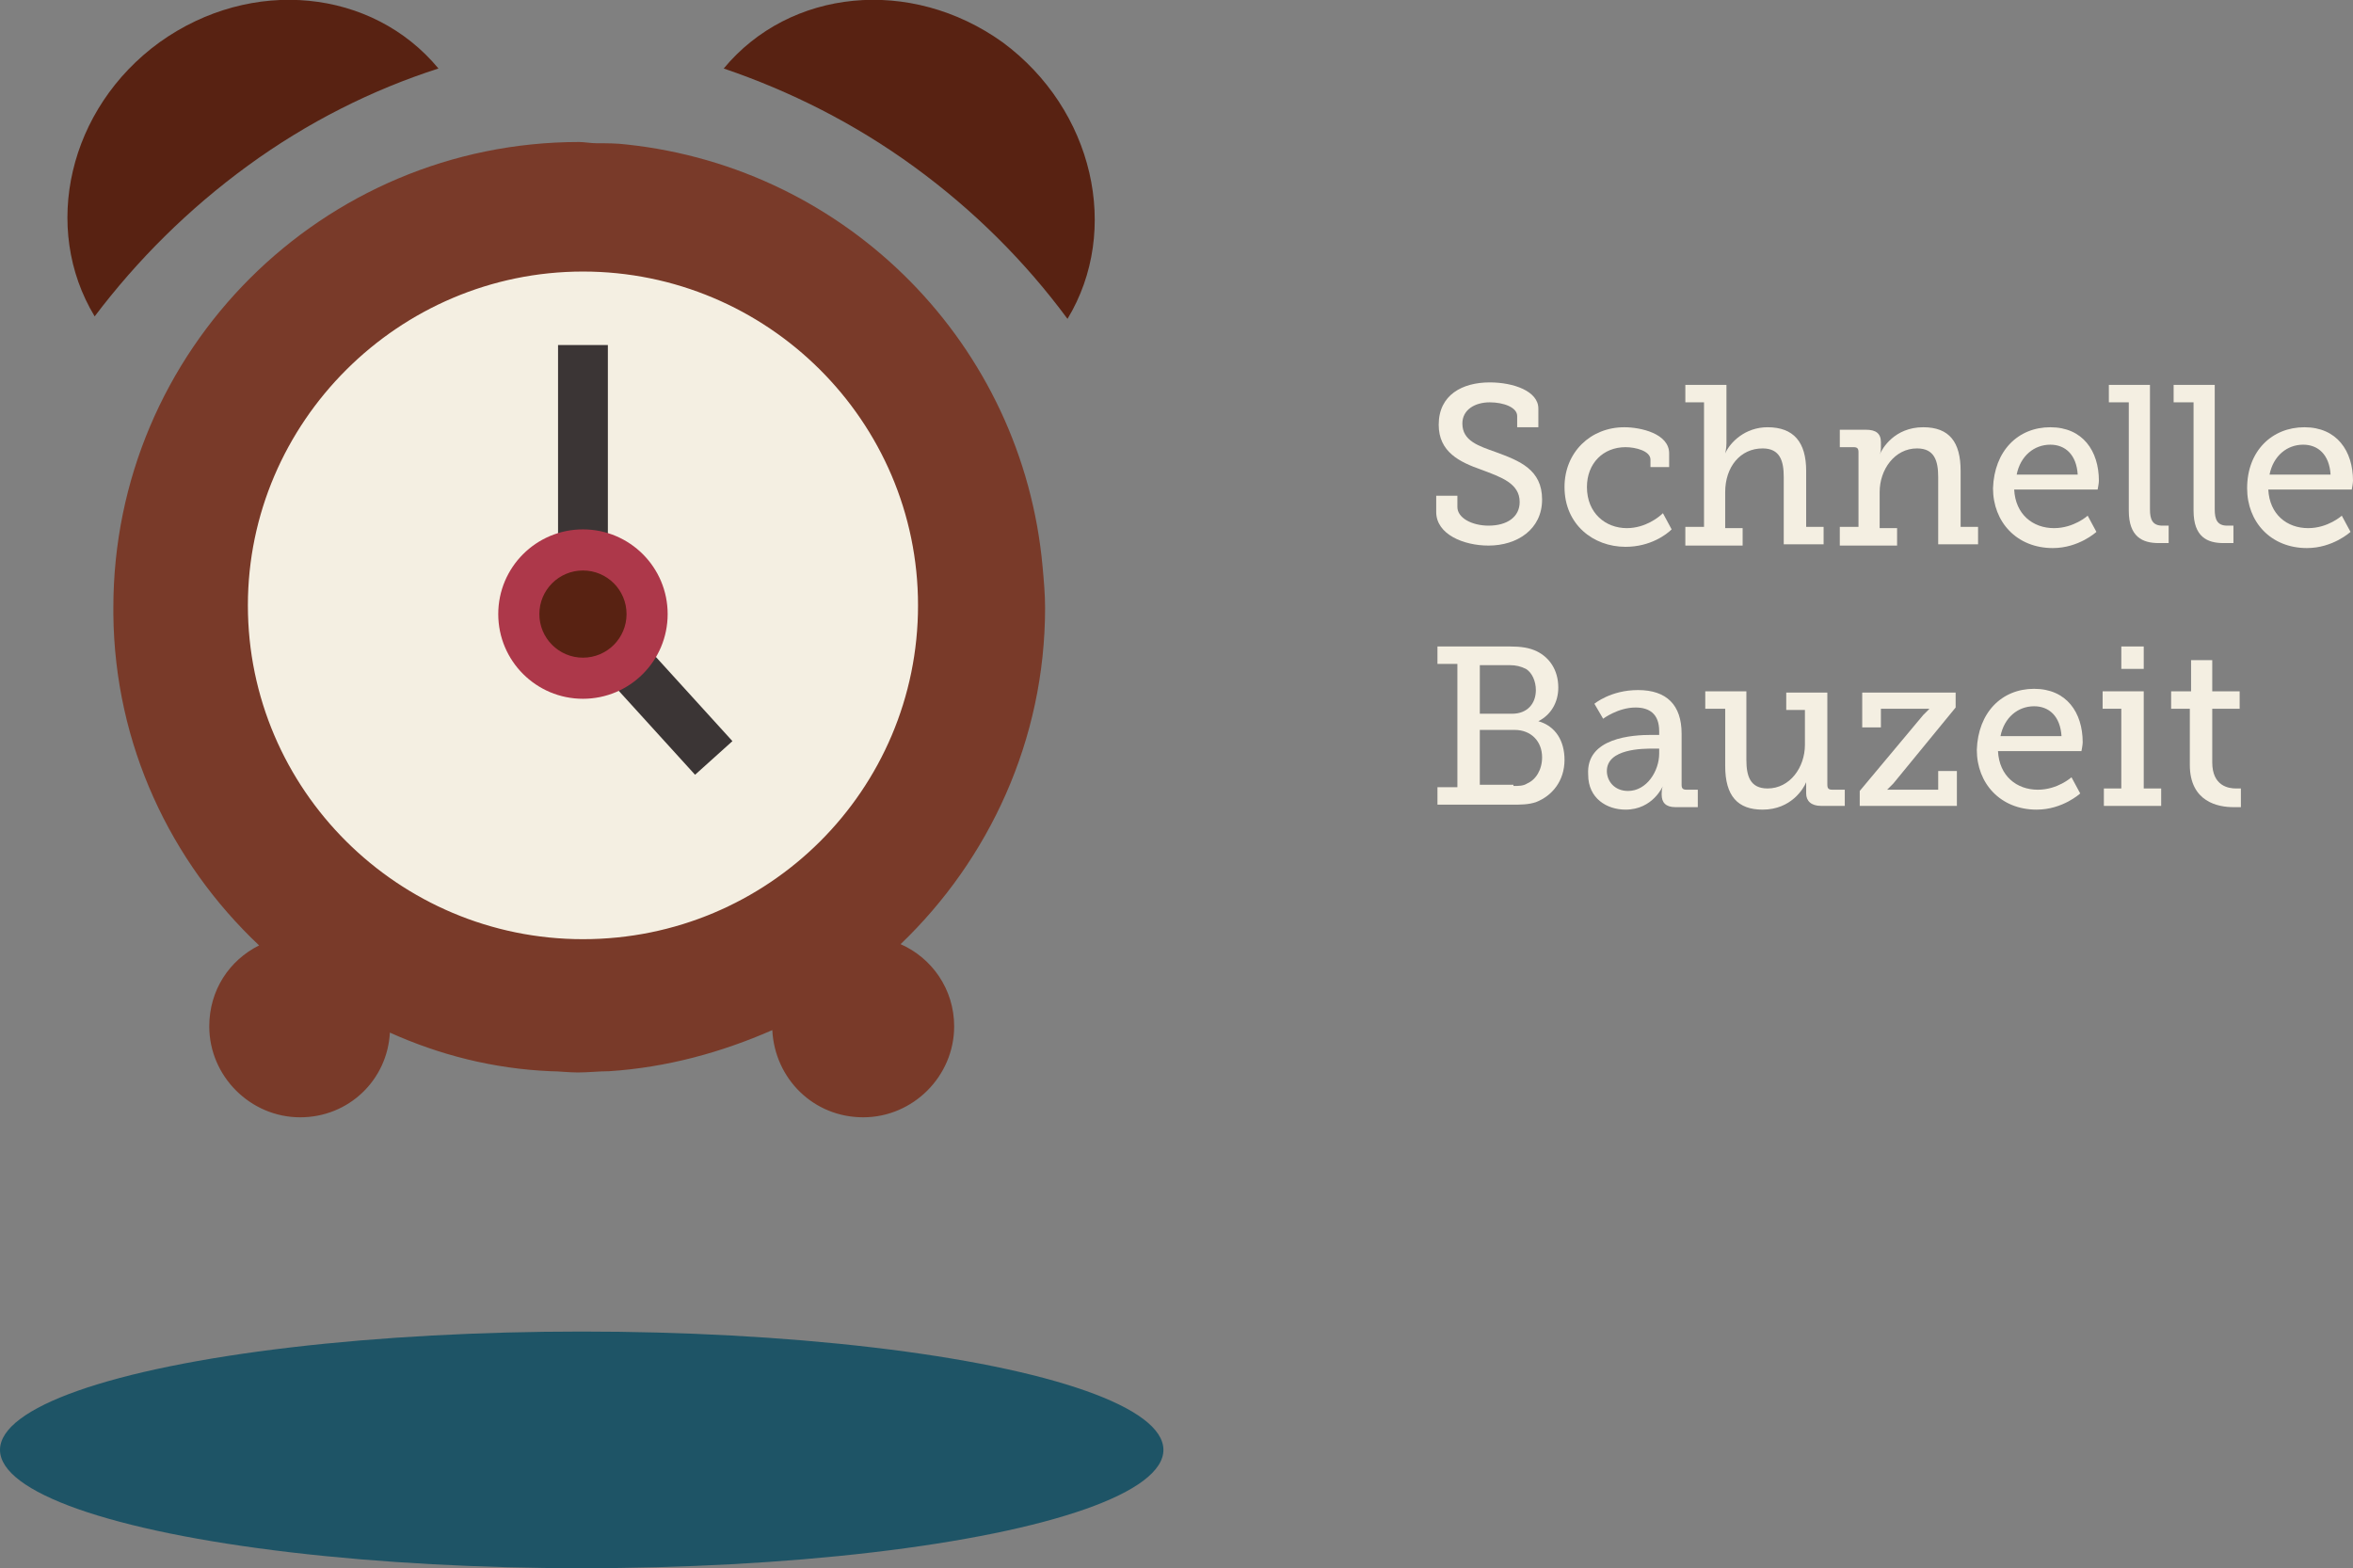 <?xml version="1.0" encoding="utf-8"?>
<!-- Generator: Adobe Illustrator 16.0.4, SVG Export Plug-In . SVG Version: 6.00 Build 0)  -->
<!DOCTYPE svg PUBLIC "-//W3C//DTD SVG 1.1//EN" "http://www.w3.org/Graphics/SVG/1.1/DTD/svg11.dtd">
<svg version="1.1" id="Layer_1" xmlns="http://www.w3.org/2000/svg" xmlns:xlink="http://www.w3.org/1999/xlink" x="0px" y="0px"
	 width="188.9px" height="125.9px" viewBox="0 0 188.9 125.9" style="enable-background:new 0 0 188.9 125.9;" xml:space="preserve"
	>
<rect x="0" y="0" width="188.9" height="125.9" fill="#808080" stroke="none"/>
<style type="text/css">
<![CDATA[
	.st0{fill:#AD384A;}
	.st1{fill:#1E5466;}
	.st2{fill:#582212;}
	.st3{fill:#F4EFE2;}
	.st4{fill:#3B3535;}
	.st5{fill:#793A29;}
]]>
</style>
<g>
	<path class="st3" d="M117,39.8v0.9c0,0.9,1.2,1.5,2.5,1.5c1.5,0,2.5-0.7,2.5-1.9c0-1.5-1.5-2-3.1-2.6c-1.7-0.6-3.4-1.4-3.4-3.6
		c0-2.4,1.9-3.4,4.1-3.4c1.9,0,3.9,0.7,3.9,2.1v1.5h-1.7v-0.9c0-0.7-1.1-1.1-2.2-1.1c-1.2,0-2.2,0.6-2.2,1.7c0,1.4,1.3,1.8,2.7,2.3
		c1.9,0.7,3.7,1.4,3.7,3.8c0,2.4-2,3.7-4.3,3.7c-2,0-4.2-0.9-4.2-2.7v-1.3H117z"/>
	<path class="st3" d="M130.4,34.3c1.3,0,3.6,0.5,3.6,2.1v1.1h-1.5v-0.6c0-0.7-1.2-1-2-1c-1.8,0-3.1,1.3-3.1,3.2
		c0,2.1,1.5,3.3,3.2,3.3c1.5,0,2.6-0.9,2.9-1.2l0.7,1.3c-0.4,0.4-1.7,1.4-3.7,1.4c-2.6,0-4.9-1.8-4.9-4.8
		C125.6,36.3,127.7,34.3,130.4,34.3z"/>
	<path class="st3" d="M135.4,42.3h1.4v-10h-1.5v-1.4h3.3v4.7c0,0.4-0.1,0.8-0.1,0.8h0c0.4-0.9,1.6-2.1,3.4-2.1
		c2.1,0,3.1,1.2,3.1,3.5v4.5h1.4v1.4h-3.2v-5.4c0-1.3-0.3-2.3-1.7-2.3c-1.8,0-3,1.5-3,3.5v2.9h1.4v1.4h-4.6V42.3z"/>
	<path class="st3" d="M147.8,42.3h1.4v-6c0-0.3-0.1-0.4-0.4-0.4h-1.1v-1.4h2.1c0.8,0,1.2,0.3,1.2,1V36c0,0.3-0.1,0.5-0.1,0.5h0
		c0.2-0.5,1.2-2.2,3.5-2.2c2.1,0,3,1.2,3,3.5v4.5h1.4v1.4h-3.2v-5.4c0-1.3-0.3-2.3-1.7-2.3c-1.8,0-3,1.7-3,3.5v2.9h1.4v1.4h-4.6
		V42.3z"/>
	<path class="st3" d="M164.6,34.3c2.6,0,3.9,1.9,3.9,4.3c0,0.2-0.1,0.7-0.1,0.7h-6.7c0.1,2,1.5,3.1,3.2,3.1c1.6,0,2.7-1,2.7-1
		l0.7,1.3c0,0-1.4,1.3-3.5,1.3c-2.9,0-4.8-2.1-4.8-4.8C160.1,36.2,162,34.3,164.6,34.3z M166.8,38.1c-0.1-1.6-1-2.4-2.2-2.4
		c-1.3,0-2.4,0.9-2.7,2.4H166.8z"/>
	<path class="st3" d="M170.8,32.3h-1.5v-1.4h3.3v10c0,0.8,0.2,1.3,1,1.3c0.3,0,0.5,0,0.5,0l0,1.4c0,0-0.4,0-0.8,0
		c-1.3,0-2.4-0.5-2.4-2.6V32.3z"/>
	<path class="st3" d="M176,32.3h-1.5v-1.4h3.3v10c0,0.8,0.2,1.3,1,1.3c0.3,0,0.5,0,0.5,0l0,1.4c0,0-0.4,0-0.8,0
		c-1.3,0-2.4-0.5-2.4-2.6V32.3z"/>
	<path class="st3" d="M185,34.3c2.6,0,3.9,1.9,3.9,4.3c0,0.2-0.1,0.7-0.1,0.7h-6.7c0.1,2,1.5,3.1,3.2,3.1c1.6,0,2.7-1,2.7-1l0.7,1.3
		c0,0-1.4,1.3-3.5,1.3c-2.9,0-4.8-2.1-4.8-4.8C180.4,36.2,182.4,34.3,185,34.3z M187.1,38.1c-0.1-1.6-1-2.4-2.2-2.4
		c-1.3,0-2.4,0.9-2.7,2.4H187.1z"/>
	<path class="st3" d="M115.4,63.2h1.6v-9.9h-1.6v-1.4h5.8c0.9,0,1.6,0.1,2.2,0.4c1,0.5,1.7,1.5,1.7,2.9c0,1.2-0.6,2.2-1.6,2.7v0
		c1.4,0.4,2.1,1.6,2.1,3.1c0,1.7-1,2.9-2.3,3.4c-0.6,0.2-1.2,0.2-1.9,0.2h-6V63.2z M121.4,57.3c1.2,0,1.9-0.8,1.9-1.9
		c0-0.7-0.3-1.4-0.8-1.7c-0.4-0.2-0.8-0.3-1.3-0.3h-2.4v3.9H121.4z M121.5,63.1c0.4,0,0.8,0,1.1-0.2c0.7-0.3,1.2-1.1,1.2-2.1
		c0-1.3-0.9-2.2-2.2-2.2h-2.8v4.4H121.5z"/>
	<path class="st3" d="M132.6,59h0.6v-0.3c0-1.4-0.8-1.9-1.9-1.9c-1.4,0-2.6,0.9-2.6,0.9l-0.7-1.2c0,0,1.3-1.1,3.5-1.1
		c2.3,0,3.5,1.2,3.5,3.5v4.1c0,0.3,0.1,0.4,0.4,0.4h0.9v1.4h-1.8c-0.8,0-1.1-0.4-1.1-1v-0.1c0-0.4,0.1-0.6,0.1-0.6h0
		c0,0-0.8,1.9-3,1.9c-1.5,0-3-0.9-3-2.8C127.3,59.2,131.1,59,132.6,59z M130.7,63.5c1.5,0,2.5-1.6,2.5-3v-0.4h-0.5
		c-0.8,0-3.7,0-3.7,1.8C129,62.7,129.6,63.5,130.7,63.5z"/>
	<path class="st3" d="M138.4,56.9h-1.5v-1.4h3.3V61c0,1.3,0.3,2.3,1.7,2.3c1.8,0,3-1.7,3-3.5v-2.8h-1.5v-1.4h3.3v7.4
		c0,0.3,0.1,0.4,0.4,0.4h1v1.3h-1.9c-0.8,0-1.2-0.4-1.2-1v-0.4c0-0.3,0-0.5,0-0.5h0c-0.2,0.5-1.2,2.2-3.5,2.2c-2,0-3-1.1-3-3.5V56.9
		z"/>
	<path class="st3" d="M154.4,57.4c0.3-0.3,0.5-0.5,0.5-0.5v0c0,0-0.4,0-0.7,0H151v1.5h-1.5v-2.8h7.5v1.2l-5,6.1
		c-0.3,0.3-0.5,0.5-0.5,0.5v0c0,0,0.4,0,0.7,0h3.4v-1.5h1.5v2.8h-7.8v-1.2L154.4,57.4z"/>
	<path class="st3" d="M163.3,55.3c2.6,0,3.9,1.9,3.9,4.3c0,0.2-0.1,0.7-0.1,0.7h-6.7c0.1,2,1.5,3.1,3.2,3.1c1.6,0,2.7-1,2.7-1
		l0.7,1.3c0,0-1.4,1.3-3.5,1.3c-2.9,0-4.8-2.1-4.8-4.8C158.8,57.2,160.7,55.3,163.3,55.3z M165.5,59.1c-0.1-1.6-1-2.4-2.2-2.4
		c-1.3,0-2.4,0.9-2.7,2.4H165.5z"/>
	<path class="st3" d="M168.9,63.3h1.4v-6.4h-1.5v-1.4h3.3v7.8h1.4v1.4h-4.6V63.3z M170.3,51.9h1.8v1.8h-1.8V51.9z"/>
	<path class="st3" d="M175.8,56.9h-1.5v-1.4h1.6V53h1.7v2.5h2.2v1.4h-2.2v4.3c0,1.9,1.3,2.1,1.9,2.1c0.3,0,0.4,0,0.4,0v1.5
		c0,0-0.3,0-0.6,0c-1.2,0-3.5-0.4-3.5-3.4V56.9z"/>
</g>
<g>
	<ellipse class="st1" cx="46.7" cy="116.4" rx="46.7" ry="9.5"/>
	<g>
		<path class="st3" d="M46.8,80.6c-17.7,0-32.1-14.3-32.1-32c0-17.6,14.4-32,32.1-32C64.6,16.6,79,31,79,48.6
			C79,66.2,64.6,80.6,46.8,80.6z"/>
		<g>
			<polygon class="st4" points="55.8,62.2 44.8,50.1 44.8,27.7 48.8,27.7 48.8,48.5 58.8,59.5 			"/>
			<circle class="st0" cx="46.8" cy="49.3" r="6.8"/>
			<circle class="st2" cx="46.8" cy="49.3" r="3.5"/>
		</g>
		<path class="st2" d="M80.5,3.4c-7.4-5.3-17.1-4.3-22.4,2.1c5.3,1.8,10.5,4.4,15.3,7.9c4.8,3.5,8.9,7.6,12.3,12.2
			C90,18.5,87.8,8.8,80.5,3.4z"/>
		<path class="st2" d="M19.9,13.3c4.8-3.5,10-6.1,15.3-7.8c-5.3-6.4-15-7.4-22.4-2.1c-7.3,5.3-9.5,14.9-5.2,22
			C11,20.9,15.1,16.8,19.9,13.3z"/>
		<path class="st5" d="M83.9,48.8c0-1.1-0.1-2.2-0.2-3.3c-1.6-17.8-15.6-32-33.4-33.9h0c-0.8-0.1-1.6-0.1-2.4-0.1
			c-0.5,0-1-0.1-1.4-0.1h0h0c-20.6,0-37.4,16.7-37.4,37.4c0,0.2,0,0.3,0,0.5c0.1,10.5,4.6,19.9,11.7,26.6c-2.4,1.2-4,3.6-4,6.5
			c0,4,3.3,7.3,7.3,7.3c3.9,0,7-3,7.2-6.8c4,1.8,8.3,2.9,12.9,3.1c0.7,0,1.4,0.1,2.2,0.1c0.8,0,1.7-0.1,2.5-0.1
			c4.6-0.3,9-1.5,13.1-3.3c0.2,3.9,3.3,7,7.3,7c4,0,7.3-3.3,7.3-7.3c0-3-1.8-5.5-4.3-6.6C79.4,69,83.9,59.4,83.9,48.8z M46.8,75.4
			c-14.8,0-26.9-12-26.9-26.8c0-14.7,12.1-26.8,26.9-26.8c14.8,0,26.9,12,26.9,26.8C73.7,63.4,61.7,75.4,46.8,75.4z"/>
	</g>
</g>
<g>
</g>
<g>
</g>
<g>
</g>
<g>
</g>
<g>
</g>
<g>
</g>
</svg>
